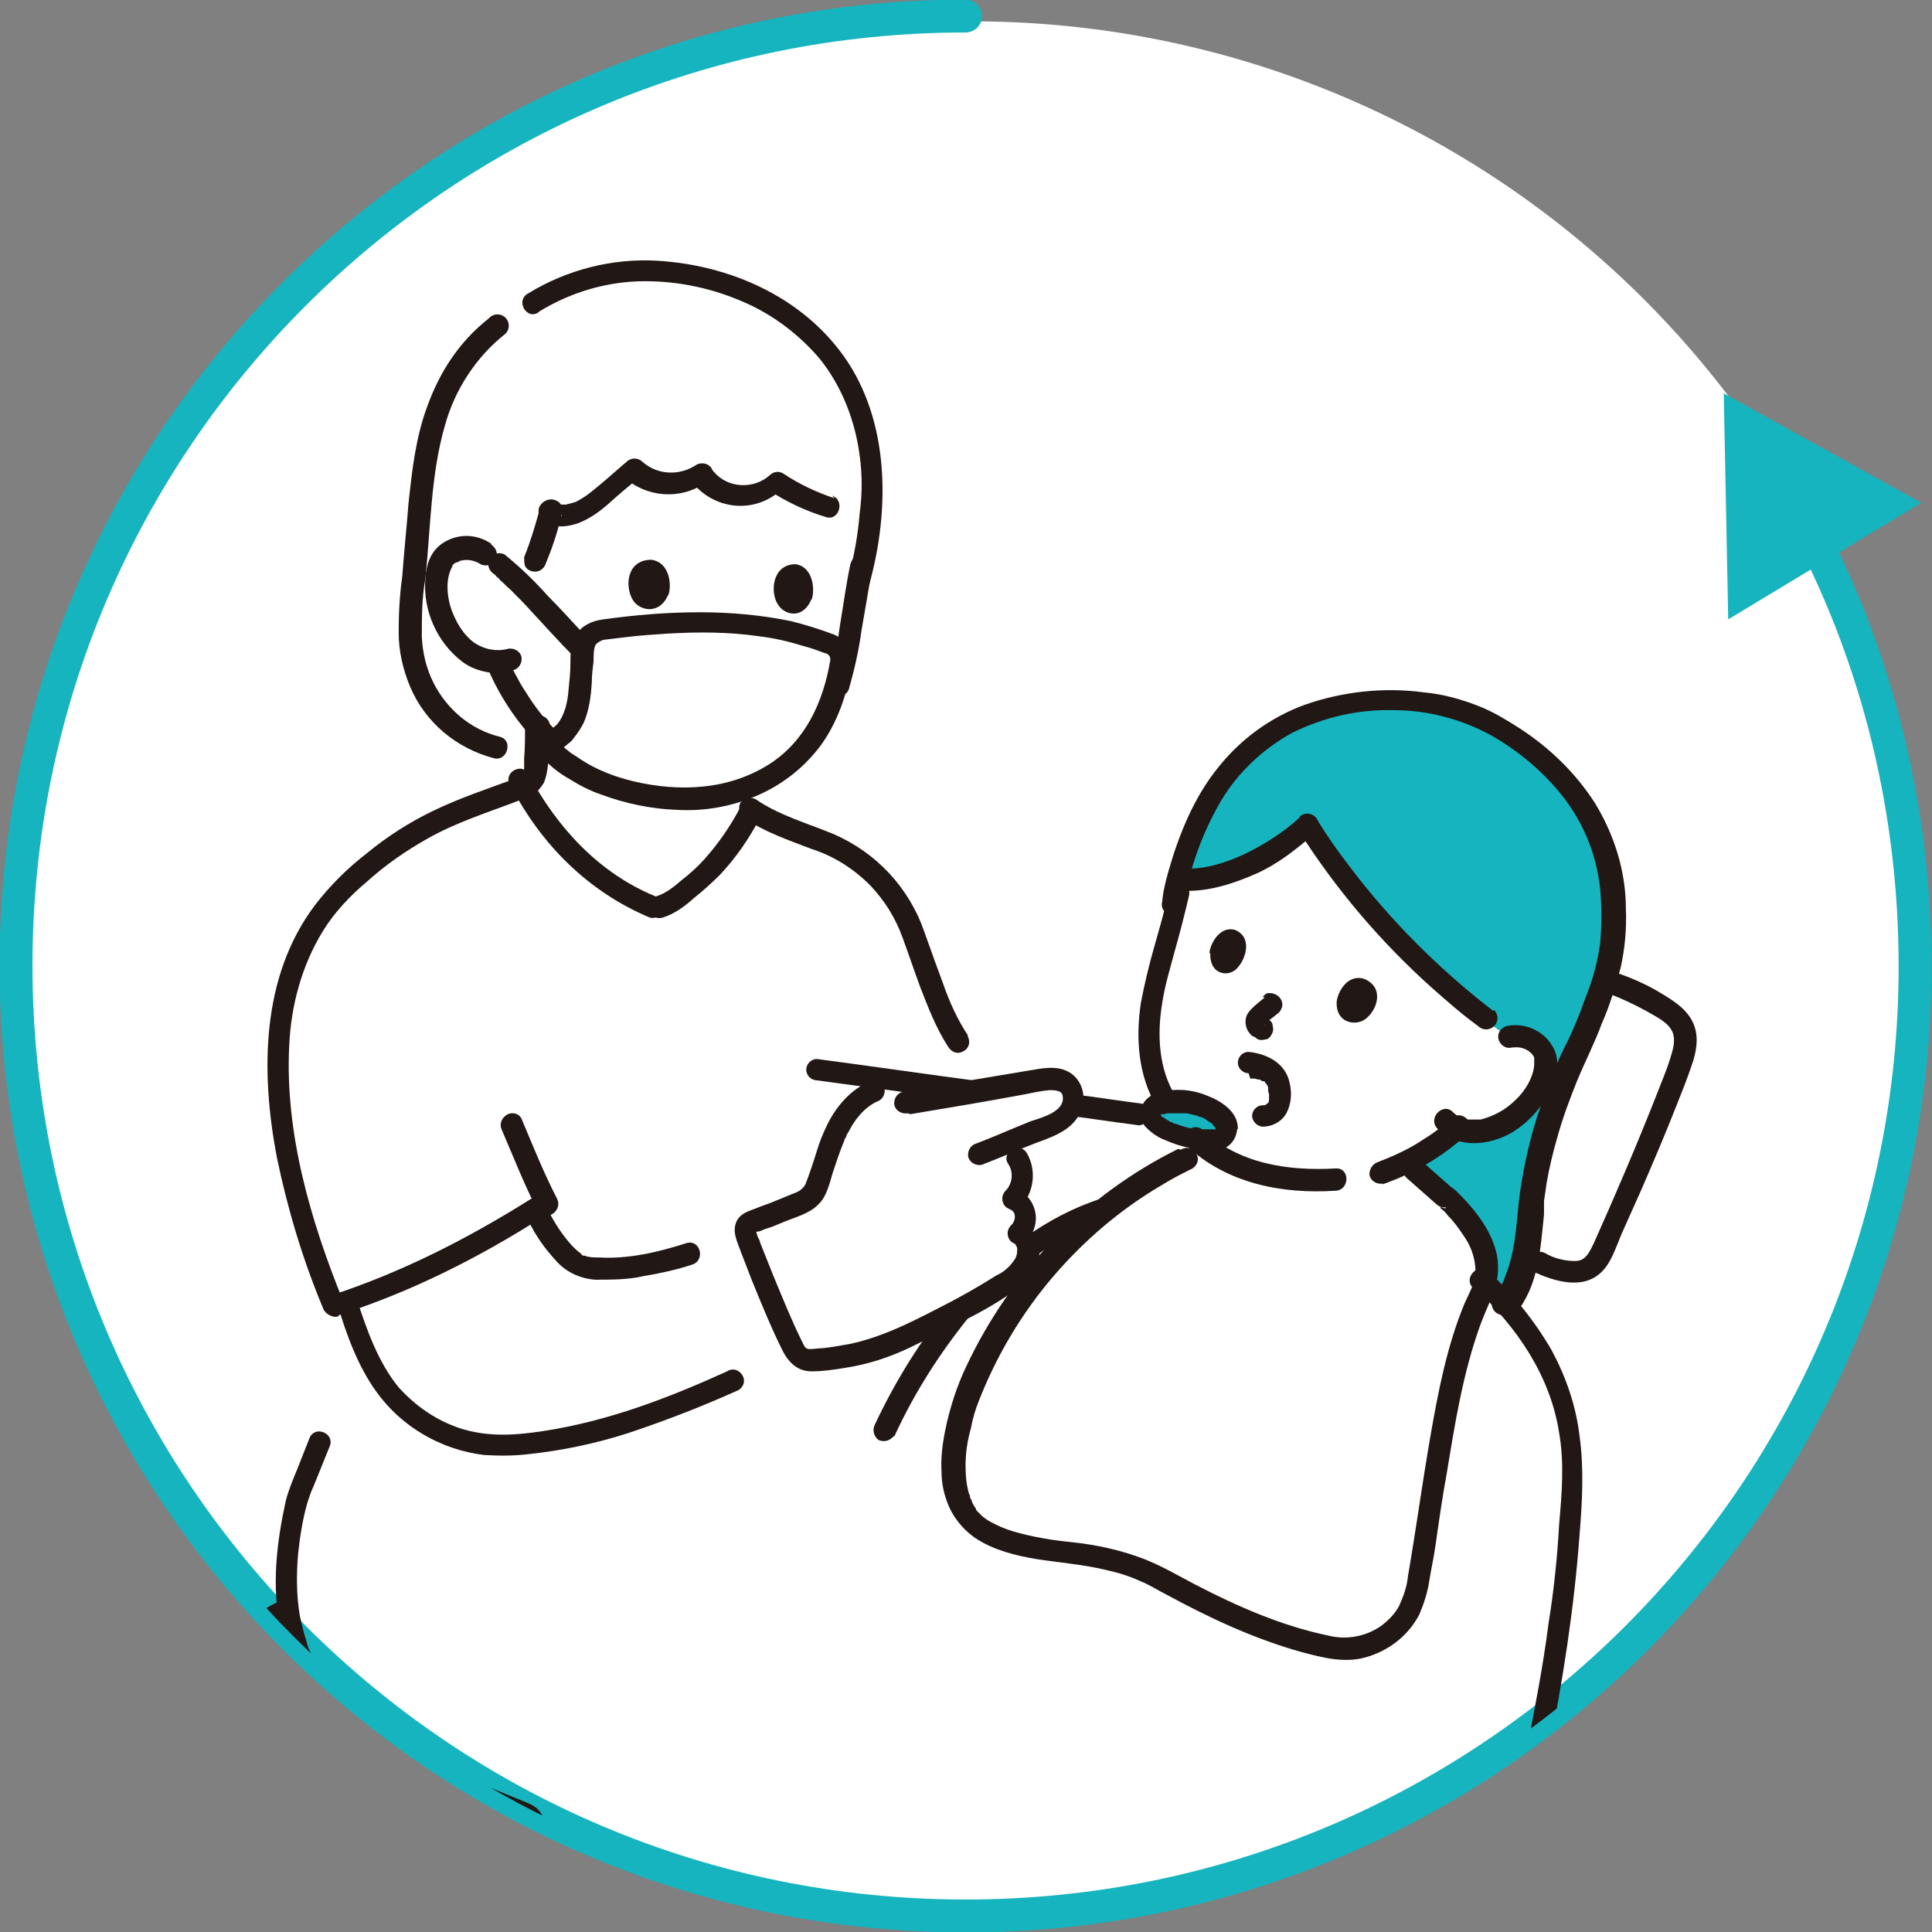 <?xml version="1.0" encoding="UTF-8"?>
<svg id="_レイヤー_2" xmlns="http://www.w3.org/2000/svg" version="1.1" xmlns:xlink="http://www.w3.org/1999/xlink" viewBox="0 0 217.1 217.1">
  <rect x="0" y="0" width="217.1" height="217.1" fill="#808080" stroke="none"/>
  <!-- Generator: Adobe Illustrator 29.1.0, SVG Export Plug-In . SVG Version: 2.1.0 Build 142)  -->
  <defs>
    <style>
      .st0 {
        fill: #211715;
      }

      .st1 {
        fill: #fff;
      }

      .st2, .st3 {
        fill: none;
      }

      .st4 {
        fill: #16b4be;
      }

      .st3 {
        stroke: #16b4be;
        stroke-linecap: round;
        stroke-miterlimit: 10;
        stroke-width: 3.7px;
      }

      .st5 {
        clip-path: url(#clippath);
      }
    </style>
    <clipPath id="clippath">
      <circle class="st2" cx="108.5" cy="108.5" r="106.7"/>
    </clipPath>
  </defs>
  <circle class="st1" cx="109.3" cy="109.1" r="106.7"/>
  <g id="_レイヤー_2-2">
    <path class="st3" d="M203.4,59.7c7.6,14.6,11.8,31.3,11.8,48.9,0,58.9-47.8,106.7-106.7,106.7S1.8,167.5,1.8,108.5,49.6,1.8,108.5,1.8"/>
    <polygon class="st4" points="194.2 69.6 193.7 44.2 215.9 56.5 194.2 69.6"/>
    <g class="st5">
      <g>
        <path class="st1" d="M188.7,114.8c-.4-.5-.9-.9-1.4-1.2-2-1.4-4.3-2.5-6.6-3.2h0c0,.2-.1.4-.2.6-.2.5-.5,1.3-.8,2.3-.7,2.1-1.6,4.1-2.6,6-4,9.6-4.6,15.7-4.8,18.7,0,1.2-.2,2.3-.5,3.4l1.1.4c1.8.8,4.1,1.6,5.7.6.2-.1.4-.3.6-.5.4-.4.6-.9.8-1.4,3-6.6,5.8-13.3,8.5-20.1.7-1.8,1.4-4,.2-5.6h0s0,0,0,0Z"/>
        <path class="st1" d="M162.2,134.4c1.8,1.4,3.2,3.3,4.1,5.3.8,1.7.7,3.7,0,5.4-4.3,9.3-5.3,23.2-7.3,33.5-.9,4.4-5.1,7.2-9.5,6.4h0c-8.3-1.6-16-6.1-19.7-8-4.9-2.6-10.8-2.5-14.2-3.2-5.5-1.2-7.1-3-8.1-5.5-.5-1.7-.6-3.4-.4-5.2.2-2.2.8-4.4,1.5-6.5,4.6-11.5,13.3-20.9,24.4-26.5,0,0,4.2-1.6,13.8-1.1,3.7.2,7.3-.5,9.5.8,2.2,1.2,4.2,2.8,5.9,4.6h0Z"/>
        <path class="st1" d="M60,34c4.7-3,10.3-4.1,15.8-3.3,7.9,1,14.1,4.6,18,9.9,2.2,3.1,3.7,7.5,4.1,11.3.3,4.5,0,9-1.3,13.3l-30.4,18.7h-10.5c-5.2-1.4-8.2-5.2-9.4-9.8-.7-2.7-.3-5.9,0-9,.2-1.4.7-8.7.9-10.1.3-2.8.8-5.6,1.6-8.2,1.4-4.1,3.3-7.4,6.9-10.2l4.2-2.7h0Z"/>
        <path class="st1" d="M54.3,74c-.6-.2-1.2-.4-1.7-.7-1.4-1.1-2.5-2.5-3.1-4.2-.7-1.7-.9-4.5,0-6.1.5-1,1.5-1.6,2.7-1.6.9,0,1.7.2,2.4.7l3.5,2.5,2.1-1.8c.7-1.7,1.3-3.5,1.7-5.3.6-.2,0-.3,0-.2,0,.1.1.2.2.3,1.1.3,2.2.2,3.2-.3,1-.5,1.9-1.2,2.7-1.9l3.1-2.7c2.1,1.9,5.3,2.2,7.6.5,1.8,2.6,5.3,3.2,7.9,1.4.2-.2.4-.3.6-.5,1.9,1.3,3.9,2.2,6.1,2.9l4.4-.2c-.1,2.2-.4,4.4-.9,6.5h-.2c-.7,3.3-1.2,6.6-1.7,9.6-.9,5.3-2.9,10-6.8,12.8-4.1,2.9-8.3,4-13.3,3.2-.8-.1-1.6-.3-2.3-.5-2.2-.6-4.3-1.5-6.3-2.6l-4.2-2.6c-2-1.9-3.6-4-5-6.4,0,0-.9-1.6-1.2-2.4,0,0,0-.2-.2-.5-.5,0-1,0-1.5-.2h0Z"/>
        <path class="st1" d="M146.9,92.7c5.5,8.9,13.8,17.4,22.8,23.8.8-.2,1.7,0,2.4.3,1,.5,1.6,1.4,1.7,2.5.1,1.7-1.2,4.1-2.5,5.3-1.2,1.2-2.7,2.1-4.4,2.4-1,.1-2,0-3-.4-.7.6-2.1,1.7-2.1,1.7-2.1,1.5-4.5,2.7-6.9,3.6l-1,.4-3.8.2c-2.2.1-4.4,0-6.6-.2-.8-.1-1.5-.3-2.2-.5-4.5-1.2-8.2-4.2-10.4-8.2-2.3-4.1-2.1-9-.8-14,.9-3.4,1.9-7,2.8-10.7,3.4.3,8.4-1.9,10.6-3.5.9-.6,2.1-1.6,3.3-2.6"/>
        <path class="st1" d="M101.9,124c4.6-.7,11.1-1.9,15.7-2.7.8-.2,1.7,0,2.4.6.9.8.8,2.4,0,3.4s-2,1.4-3.2,1.8c-1,.3-2.2.9-3.5,1.4l1.1,1.6c.8,1.4.7,3.3-.4,4.5.8.3,1.3.9,1.4,1.7.1.8-.1,1.6-.7,2.2,1.1.3,1.4,1.9,1,3s-1.4,1.9-2.3,2.6c-2.7,1.9-9,4.9-11.9,6.4-3.1,1.5-7.2,2.1-10.1,2.3-.7,0-1.3-.3-1.7-.9-1.4-2.5-2.4-5.5-3.6-8-.4-1-1.4-3.5-2.1-5.1-.2-.6,0-1.3.7-1.5,0,0,0,0,0,0,1.8-.6,3.5-1.2,5.1-1.9.5-.2.9-.4,1.3-.8.5-.6.9-1.3,1.1-2.1.5-1.4,1.1-3.2,1.6-4.5.5-1.4,2.1-4.4,4.5-5.3"/>
        <path class="st1" d="M94.7,74.7h0c.2-.9-.3-1.7-1.1-2-4.3-1.8-9.3-2.5-14.2-2.5-3.9,0-7.9.3-11.8.8-1.2.2-2.1,1.2-2.1,2.4,0,1.2,0,2.4-.2,3.6,0,1.1-.2,2.2-.5,3.3-.4,1.2-1.2,2.3-2.3,3-.4.2-.6.8-.3,1.2,0,0,0,.1.2.2,3.5,3.1,7.7,4.9,14.1,5.2,5.5.3,10.3-1.8,13.1-4.5,2.6-2.5,4.4-5.9,5.2-10.7h0Z"/>
        <path class="st4" d="M179.8,93.4c-2.7-6.7-10.6-12.1-15.2-13.6-3.5-1.1-7.2-1.4-10.8-1-7.2.5-13.7,4.6-17.4,10.8-2.1,3.8-3.5,7.8-4.3,12.1v.2c.4-1,.6-2,.8-3,3.4.3,8.4-1.9,10.6-3.5.9-.6,2.1-1.6,3.3-2.6,5.5,8.9,13.8,17.5,22.8,23.8.8-.2,1.7,0,2.4.3,1,.5,1.6,1.4,1.7,2.5.1,1.7-1.2,4.1-2.5,5.3-1.2,1.2-2.7,2.1-4.4,2.4-1,.1-2,0-3-.4-.7.6-2.1,1.6-2.1,1.6-1.3.9-2.7,1.7-4.1,2.4,1.6,1.1,3.1,2.3,4.4,3.7,1.8,1.4,3.2,3.3,4.1,5.3.6,1.3.7,2.7.4,4.1,1,.9,1.9,1.9,2.8,2.8h0c.5-.7,1-1.4,1.3-2.2.4-1,.8-2,1-3,.2-1.1.4-2.3.5-3.4.2-3,.8-9.1,4.8-18.7,1-1.9,1.9-4,2.6-6,.4-1,.6-1.8.8-2.3,0-.2.1-.4.2-.6,1.7-5.4,1.4-12.2-.9-16.9h0Z"/>
        <path class="st4" d="M60.5,215.5h.2c.3-3,.8-9.5-1.3-11.5-3.1-1.2-13-5.5-14.9-6.7-1.9-1.2-3.8-2.1-5.1-3.3-2-1.9-3.7-3.7-4.7-5.9-1.2-2.3-2-4.8-2.3-7.4l-.8.5-2.7,1.6c-2.4,1.8-4.1,4.4-4.6,7.4-.6,2.9-.2,5.9.6,8.8,1.7,6.5,8.8,10.6,15.1,12.4,6.8,1.9,13.7,3.3,20.6,4.1h0Z"/>
        <path class="st4" d="M137.9,126.8c0-2.9-8.6-4.3-8.4-1.5,0,1.8,7.6,3.7,8.3,2.1,0-.2.1-.4.1-.6h0Z"/>
        <path class="st0" d="M180.9,111.7c1.3.5,2.6,1.1,3.9,1.8,1,.6,2.4,1.2,3,2.2.6,1,.2,2.2-.1,3.2-.4,1.3-1,2.7-1.5,4-2.2,5.6-4.6,11.2-7.1,16.8-.5,1-.9,2-2.1,2-1.2,0-2.4-.3-3.4-.9-.6-.3-1.3-.1-1.7.4-.3.6-.1,1.4.4,1.7,2.4,1.1,5.6,2.1,7.7,0,1.1-1.1,1.6-2.8,2.2-4.2.7-1.6,1.4-3.1,2.1-4.7,1.4-3.2,2.8-6.5,4.1-9.8.6-1.5,1.2-3,1.7-4.5.5-1.4.8-3,.3-4.4-.6-1.7-2.1-2.7-3.6-3.6-1.6-1-3.4-1.8-5.2-2.4-.7-.2-1.3.2-1.5.9-.2.7.2,1.3.9,1.5h0s0,0,0,0Z"/>
        <path class="st0" d="M170.3,147.6c2.6-3.1,2.8-7.3,3.2-11.1,0-.3,0-.5,0-.8,0-.1,0-.3,0-.4,0-.2,0,0,0,0,0-.1,0-.2,0-.3.1-.7.2-1.4.3-2.1.3-1.7.7-3.4,1.2-5.1.6-2.2,1.4-4.3,2.2-6.3.9-2.2,2-4.3,2.8-6.5.9-2,1.5-4.1,2.1-6.2.5-2.2.7-4.5.6-6.7,0-4.2-1.3-8.3-3.5-11.9-2.2-3.4-5.1-6.2-8.5-8.4-1.4-.9-2.9-1.8-4.4-2.4-2-.8-4.1-1.4-6.3-1.6-4.5-.6-9.1-.1-13.4,1.4-3.8,1.4-7.1,3.8-9.6,6.9-2.8,3.4-4.5,7.6-5.7,11.8-.3,1.1-.6,2.2-.7,3.4-.2.7.2,1.3.9,1.5.7.2,1.3-.2,1.5-.9.6-4.2,2.1-8.3,4.2-11.9,1.9-3.2,4.7-5.8,7.9-7.6,3.6-1.8,7.5-2.7,11.5-2.6,3.8,0,7.6,1,10.9,2.8,3.2,1.8,6,4.2,8.2,7,2.3,3,3.7,6.5,4.1,10.2.2,2.1.2,4.2,0,6.3-.3,2-.8,4-1.6,5.9-.7,2-1.5,4-2.5,5.9-1,2.1-1.9,4.3-2.6,6.5-1.1,3.1-1.8,6.3-2.3,9.6-.4,3-.4,6.1-1.5,9-.3.9-.7,1.8-1.3,2.6-.5.5-.5,1.3,0,1.8.5.5,1.3.5,1.8,0h0Z"/>
        <path class="st0" d="M116.3,141.2c2.4-1.8,5.1-3.1,8-4.1.7-.2,1-.9.9-1.5-.2-.7-.9-1-1.5-.9-3.1,1-5.9,2.5-8.6,4.4-.6.4-.8,1.1-.4,1.7.3.6,1.1.8,1.7.4h0Z"/>
        <path class="st0" d="M100.5,161.4c2.2-4.8,5-9.2,8.3-13.3.5-.5.5-1.3,0-1.8-.5-.5-1.3-.5-1.8,0-3.5,4.2-6.4,8.9-8.7,13.8-.3.6-.1,1.3.4,1.7.6.3,1.3.1,1.7-.4h0Z"/>
        <path class="st0" d="M165.8,144.8c4.7,4.4,8.4,9.8,9.4,16.2.6,3.4.3,6.9,0,10.3-.2,3.7-.6,7.5-1.2,11.2-.6,4.7-1.5,9.3-2.4,13.9-.2.7.2,1.3.9,1.5.7.2,1.3-.2,1.5-.9,1.6-8.1,2.9-16.3,3.5-24.6.3-3.6.5-7.4,0-11-.4-3.4-1.5-6.6-3.1-9.6-1.9-3.3-4.3-6.3-7.1-8.9-1.2-1.1-2.9.7-1.8,1.8h0,0Z"/>
        <path class="st0" d="M132.4,129.1c-10.5,5.2-18.8,13.8-23.8,24.4-1.1,2.3-1.9,4.8-2.4,7.3-.3,1.5-.5,3.1-.4,4.6,0,1.1.2,2.2.6,3.3.6,1.7,1.8,3.2,3.3,4.2,2,1.3,4.4,1.9,6.8,2.3,2.6.4,5.2.6,7.7,1.2,1.4.3,2.7.7,4,1.3,1,.4,1.9,1,2.9,1.5,4.8,2.6,9.7,4.9,15,6.4,2.6.7,5.2,1.4,7.8.5,2.4-.8,4.4-2.4,5.6-4.7.5-1.2.9-2.4,1.1-3.7.2-1.3.5-2.6.7-4,.4-2.8.8-5.6,1.3-8.3.9-5.5,1.8-11.1,3.7-16.4.4-1.1.9-2.2,1.4-3.4.6-1.4.8-3.1.5-4.6-.5-2.5-2.3-4.9-4.1-6.7-.4-.4-1-1.1-1.7-1.1-.7,0-1.5.8-1.2,1.6h0l2.1-1.2-3.4-3c-1.2-1-3,.7-1.8,1.8l3.4,3c.9.7,2.5,0,2.1-1.2h0l-1.2,1.6h0l-.6-.2c.1,0,.2.2-.1,0,0,0,.2.1.2.2.3.2.6.5.8.8.8.8,1.4,1.7,2,2.6.7,1.1,1.1,2.4,1.1,3.7,0,1.2-.7,2.4-1.2,3.5-2,4.8-3,10-3.9,15.2-.9,5.2-1.6,10.4-2.5,15.6-.1,1.1-.5,2.2-1,3.3-.5.9-1.2,1.6-2,2.2-1.7,1.2-3.9,1.6-5.9,1.1-5.3-1.1-10.3-3.3-15.1-5.8-1.9-1-3.6-2-5.6-2.8-2.6-1-5.3-1.6-8.1-1.9-2.2-.2-4.5-.6-6.6-1.2-1-.3-1.9-.7-2.8-1.2-.3-.2-.6-.4-.8-.6-.1-.1-.2-.2-.4-.4,0,0-.1-.1-.2-.2-.2-.2,0,.1,0-.1-.2-.3-.4-.6-.5-.9,0-.2-.2-.3-.2-.5,0,0,0-.2,0,0,0-.1,0-.2-.1-.3-.3-1-.4-2.1-.4-3.2,0-1.4.2-2.8.6-4.2.2-1.1.5-2.1.9-3.1,2-5.1,4.8-9.8,8.3-13.9,3.5-4.1,7.6-7.6,12.2-10.3,1.1-.7,2.3-1.3,3.5-1.9.6-.4.8-1.1.4-1.7-.4-.6-1.1-.8-1.7-.4h0q0,0,0,0Z"/>
        <path class="st0" d="M59,81.6c0,1.2,0,2.4-.1,3.6,0,.3,0,.6,0,.9,0-.2,0,.2,0,.3,0,.1,0,.2,0,.3,0,0-.1.3,0,.1,0,0,0,.1-.1.2q0,0,0,0c0,0-.2.2-.2.2.2-.2-.1,0-.2.1-.6.3-.8,1.1-.5,1.7.3.6,1.1.8,1.7.5h0c.6-.3,1.1-.9,1.5-1.5.3-.7.4-1.4.5-2.2.2-1.4.2-2.8.2-4.2,0-.7-.6-1.2-1.2-1.2s-1.2.6-1.2,1.2h0Z"/>
        <path class="st0" d="M75.1,66.9c.4-1.1.2-3.7-1.9-4-2.8,0-3,3-2.1,4.5.7,1.2,3,1.8,4-.6Z"/>
        <path class="st0" d="M91.2,67.4c.4-1.1.2-3.7-1.8-4-2.6,0-2.9,3.1-2,4.5.7,1.2,2.8,1.8,3.8-.6Z"/>
        <path class="st0" d="M63,82.6c-1.5-1.4-2.8-3-3.9-4.8-.4-.6-.7-1.1-1-1.7-.2-.3-.3-.6-.5-.9,0-.2-.2-.3-.3-.5s0-.2-.1-.2c0,0-.2-.4,0,0-.2-.7-.9-1-1.5-.9-.7.2-1,.9-.9,1.5,1.5,3.5,3.7,6.7,6.5,9.3.5.5,1.3.5,1.8,0,.5-.5.5-1.3,0-1.7h0Z"/>
        <path class="st0" d="M60.6,35c3.6-2.2,7.7-3.4,11.9-3.4,3.8,0,7.6.8,11.2,2.4,3.2,1.4,6.1,3.6,8.4,6.3,2.5,3.1,4,7,4.5,10.9.3,2.1.3,4.3,0,6.5-.2,2.4-.6,4.8-1.3,7.2-.4,1.5,2,2.2,2.4.7,2.3-8.3,2.3-18.3-2.9-25.6-4.8-6.7-12.8-10.2-20.9-10.7-5.1-.3-10.2,1-14.6,3.7-1.4.8-.1,3,1.2,2.1h0Z"/>
        <path class="st0" d="M95.6,63.2c-.5,2.3-.8,4.6-1.2,7-.3,2.2-.7,4.4-1.4,6.5-.5,1.5,1.9,2.2,2.4.7.6-2.1,1.1-4.3,1.4-6.5.4-2.3.8-4.7,1.2-7,.2-.7-.2-1.3-.9-1.5-.7-.2-1.3.2-1.5.9h0Z"/>
        <path class="st0" d="M55.2,61.1c-1.6-1.1-3.7-1.2-5.4-.1-1.4.9-1.9,2.4-2,4-.3,3.6,1.3,7.2,4.2,9.4,1.5,1.1,3.9,1.6,5.7.9.7-.2,1-.9.9-1.5-.2-.7-.9-1-1.5-.9-1.4.4-3,0-4.1-.9-.7-.6-1.2-1.3-1.6-2-.3-.6-.6-1.2-.8-1.9-.4-1.4-.5-3.1.2-4.4,0,0,.2-.3,0-.1,0-.1.2-.2.3-.3-.1,0,.2-.1.2-.1.2,0,.3-.2.5-.2.8-.2,1.6,0,2.2.4.6.3,1.3.1,1.7-.5.3-.6.1-1.3-.5-1.7h0s0,0,0,0Z"/>
        <path class="st0" d="M108.8,116.4c-1.2-1.8-2.1-3.8-2.8-5.8-.7-1.9-1.4-3.8-2.1-5.8-1.7-5-5.4-9-10.3-11.1-2.9-1.2-6.1-2.1-8.7-3.9-.6-.3-1.3-.1-1.7.4-.3.6-.1,1.3.4,1.7,2.3,1.6,5,2.5,7.6,3.5,2.5.8,4.7,2.2,6.6,4.1,1.6,1.7,2.8,3.6,3.6,5.8.7,1.9,1.3,3.7,2,5.6.9,2.3,1.8,4.7,3.2,6.8.4.6,1.1.8,1.7.4.6-.3.8-1.1.4-1.7h0s0,0,0,0Z"/>
        <path class="st0" d="M57.4,88.3c3.4,6.6,8.7,11.9,15.6,14.8.7.2,1.3-.2,1.5-.9.2-.7-.2-1.3-.9-1.5-6.3-2.6-11-7.7-14.2-13.7-.7-1.4-2.9-.2-2.1,1.2h0Z"/>
        <path class="st0" d="M83.2,90.7c-1.1,2.1-2.4,4-4,5.8-.8.9-1.7,1.7-2.6,2.4-.8.7-1.8,1.5-2.8,1.8-1.5.5-.9,2.9.7,2.4,1.3-.4,2.5-1.3,3.5-2.2,1-.8,2-1.7,2.9-2.6,1.8-1.9,3.3-4.1,4.5-6.4.3-.6.1-1.3-.4-1.7-.6-.3-1.3-.1-1.7.4h0Z"/>
        <path class="st0" d="M37.9,146.5c1,3.4,2.3,7,4.4,9.9,2.8,3.9,7.2,6.5,12.1,7.1,1.7.1,3.4.1,5-.1,3.8-.4,7.6-1.2,11.3-2.4,4.2-1.4,8.3-3,12.3-4.8.6-.4.8-1.1.4-1.7-.4-.6-1.1-.8-1.7-.4-6.6,3-13.4,5.6-20.6,6.7-3.2.5-6.3.7-9.4-.3-2.7-.9-5-2.5-6.9-4.6-2.3-2.8-3.6-6.5-4.7-9.9-.5-1.5-2.8-.9-2.4.7h0Z"/>
        <path class="st0" d="M38.6,146.3c-3.7-9.1-6.6-19-6.1-28.8.2-4.5,1.4-9,3.8-12.9,1.3-2.1,3-3.9,4.9-5.5,2.1-1.9,4.4-3.5,6.9-4.9,3.2-1.8,6.7-2.9,10.1-4.2.7-.2,1-.9.9-1.5-.2-.7-.9-1-1.5-.9-3,1.1-6,2.1-8.9,3.5-2.7,1.3-5.2,2.9-7.5,4.8-2.2,1.7-4.1,3.6-5.8,5.8-6.1,8.1-6.1,18.8-4.3,28.3,1.2,5.8,2.9,11.5,5.2,17,.2.6.9,1,1.5.9.7-.2,1-.9.9-1.5h0Z"/>
        <path class="st0" d="M59.4,137.2c.8,1.7,1.9,3.2,3.2,4.6,1.1,1.2,2.7,1.9,4.3,2,1.8,0,3.7,0,5.4-.4,1.8-.3,3.7-.7,5.5-1.3,1.5-.5.9-2.9-.7-2.4-3.1,1-6.5,1.8-9.8,1.6-.6,0-1.1,0-1.6-.2-.3,0,0,0-.1,0-.2,0-.3-.2-.4-.3-.3-.2-.6-.5-.9-.8-1.1-1.2-2-2.6-2.7-4-.8-1.4-2.9-.2-2.1,1.2h0Z"/>
        <path class="st0" d="M56.4,127c1.3,3,2.5,6.1,4,9,.3.6,1.1.8,1.7.4.6-.4.8-1.1.5-1.7-1.5-2.9-2.7-5.9-4-9-.3-.6-1.1-.8-1.7-.4-.6.4-.8,1.1-.5,1.7h0Z"/>
        <path class="st0" d="M38,147.8c8.1-2.6,15.7-6.4,22.9-11,1.3-.9,0-3-1.2-2.1-7,4.4-14.4,8.2-22.3,10.8-1.5.5-.9,2.9.7,2.4h0Z"/>
        <path class="st0" d="M93.8,56c-2.1-.7-4-1.6-5.8-2.8-.5-.3-1.1-.2-1.5.2-1.8,1.6-4.7,1.5-6.3-.4,0,0-.2-.2-.2-.3-.3-.6-1.1-.8-1.7-.5-1.9,1.3-4.4,1.2-6.1-.3-.5-.5-1.3-.5-1.8,0-1.3,1.1-2.6,2.3-4,3.4-.5.4-1.1.8-1.7,1.1-.3.1-.7.2-1.1.3-.2,0-.4,0-.5,0-.1,0-.5-.2-.2,0l.3.5h0c0-.1-.1.8-.1.8h0c0,0-1.1.5-1.1.5h0l-.6-.2h0s-.6-1-.6-1h0c0,.7.5,1.3,1.2,1.3.7,0,1.2-.6,1.2-1.2h0c0-.5-.2-.9-.6-1.1-.7-.4-1.5-.1-1.9.5s-.1,1.5.5,1.9h0c1.1.7,2.8.5,4,0,1.2-.5,2.3-1.3,3.3-2.2,1.1-1,2.2-1.9,3.4-2.9h-1.8c2.5,2.3,6.3,2.6,9.1.7l-1.7-.5c2.2,3.2,6.5,4,9.6,1.8.3-.2.6-.4.8-.7l-1.5.2c2,1.3,4.1,2.3,6.4,3,1.5.5,2.2-1.9.7-2.4h0Z"/>
        <path class="st0" d="M54.9,35.8c-3.3,2.6-5.5,6-6.9,9.9-1.3,3.5-1.7,7.2-2.1,10.9-.2,2.7-.5,5.4-.7,8.2-.3,2.1-.4,4.2-.4,6.3,0,2.1.5,4.2,1.3,6.1,1.7,4,5.2,6.9,9.4,8,1.5.4,2.2-2,.7-2.4-3.3-.8-6-3.1-7.5-6.1-.8-1.6-1.2-3.3-1.3-5.1,0-2.2,0-4.4.4-6.6.6-5.7.6-11.7,2.2-17.2,1.1-4,3.5-7.7,6.8-10.3.5-.5.5-1.3,0-1.8-.5-.5-1.3-.5-1.8,0h0Z"/>
        <path class="st0" d="M60.6,57.4c-.5,1.8-1,3.5-1.7,5.2,0,.3,0,.7.1,1,.3.6,1.1.8,1.7.5.3-.2.5-.4.6-.7.7-1.7,1.3-3.4,1.7-5.2.2-.7-.2-1.3-.9-1.5-.7-.2-1.3.2-1.5.9h0Z"/>
        <path class="st0" d="M155.3,133.1c3.5-1.2,6.8-3.1,9.5-5.6.5-.5.5-1.3,0-1.8s-1.3-.5-1.7,0c-.3.3-.6.5-.9.7l-.2.2c-.2.1.2-.2,0,0-.1,0-.2.2-.4.3-.5.4-1.1.8-1.6,1.1-1.6,1.1-3.4,1.9-5.2,2.6-.6.2-1,.9-.9,1.5.2.7.9,1,1.5.9h0Z"/>
        <path class="st0" d="M146.1,91.8c-1.8,1.7-3.9,3-6.1,4.1-2.1,1-4.5,1.8-6.9,1.7-1.6,0-1.6,2.4,0,2.5,2.7.1,5.5-.8,8-1.9,2.5-1.1,4.6-2.8,6.7-4.6.5-.5.5-1.3,0-1.8-.5-.5-1.3-.5-1.8,0h0Z"/>
        <path class="st0" d="M167.8,113.6c-6.1-4.7-11.6-10.2-16.2-16.3-1.3-1.7-2.5-3.4-3.6-5.2-.8-1.3-3-.1-2.1,1.2,4.2,6.6,9.2,12.5,15,17.7,1.7,1.5,3.4,3,5.2,4.3.5.5,1.3.5,1.8,0,.5-.5.5-1.3,0-1.8h0Z"/>
        <path class="st0" d="M131.4,100c-.5,2.2-1.1,4.3-1.7,6.4-.6,2.1-1.1,4.2-1.5,6.3-.6,4-.3,8.2,1.8,11.7.8,1.4,3,.1,2.1-1.2-1.9-3.1-2.1-6.9-1.5-10.5.3-2,.9-3.9,1.4-5.8.6-2.1,1.1-4.1,1.6-6.2.4-1.6-2-2.2-2.4-.7h0Z"/>
        <path class="st0" d="M133.4,128.8c4.5,4.2,10.7,5.4,16.7,5,1.6-.1,1.6-2.6,0-2.5-5.3.3-10.9-.5-14.9-4.3-1.2-1.1-2.9.7-1.8,1.8h0Z"/>
        <path class="st0" d="M150.2,112.6c.1-1.1,1.2-3.2,3.1-2.6,2.4,1,1.4,3.7,0,4.6-1.1.7-3.2.3-3.1-2h0Z"/>
        <path class="st0" d="M135.9,107.1c.1-1.1,1.2-3.1,2.9-2.6,2.1.9,1.1,3.6,0,4.5-1,.8-2.9.4-2.8-1.9h0Z"/>
        <path class="st0" d="M142.1,112.1c-.5.4-1,.8-1.5,1.3-.3.3-.5.6-.6,1-.1.5,0,1,.2,1.4.2.3.4.6.7.7.1,0,.2.1.3.2.3.2.6.2,1,.1.3,0,.6-.3.7-.6.2-.3.2-.6.1-1,0-.3-.3-.6-.6-.7-.1,0-.3-.1-.4-.2l.2.2c0,0-.1,0-.2-.2l.2.2c0,0-.1-.2-.2-.3v.3c.1,0,.1,0,.1,0v.3s0-.1,0-.1v.3s0,0,0-.1v.3c-.1,0,0,0,0-.1l-.2.2c.3-.3.6-.6.9-.8.3-.2.6-.5.9-.7.2-.2.4-.6.4-.9s-.1-.6-.4-.9c-.2-.2-.6-.4-.9-.4h-.3c-.2,0-.4.2-.6.4h0Z"/>
        <path class="st0" d="M170.1,117.7c.8-.1,1.6.2,2.1.8,0,0,.1.2.2.3,0,.1,0,.2,0,0,0,0,0,.1,0,.2,0,0,0,.5,0,.1,0,.2,0,.3,0,.4,0,1.4-1,3.1-2.1,4.1-1.1,1.1-2.4,1.8-3.9,2.2.4,0,0,0-.1,0h-.4c-.2,0-.3,0-.5,0-.1,0-.2,0-.4,0-.6,0-1.3-.4-1.7-.8-1.1-1.2-2.9.6-1.8,1.8,2.4,2.5,6.5,1.9,9.1,0,1.4-1,2.5-2.3,3.4-3.8.7-1.4,1.3-3.1.8-4.7-.8-2.2-3.2-3.5-5.5-3-.7.2-1.1.9-.9,1.5.2.7.9,1.1,1.5.9h0Z"/>
        <path class="st0" d="M140.5,121.2c.3,0-.3,0,0,0,0,0,.2,0,.3,0,.2,0,.3,0,.5.1,0,0,.1,0,.2,0,.3,0-.2-.1,0,0,.1,0,.3.2.4.2h.2c.2.3-.2,0,0,.1,0,0,.1.1.2.2h0c0,.2,0,.1,0,0,0,0,.2.3.2.4,0,0,0,0,0,.2h0c0,0,0,0,0,0,0,.2,0,.3.1.5,0,.1,0-.2,0,0v.6s0-.2,0,0c0,.2,0,.4-.2.5.1-.2,0,0,0,0s0,0,0,0c0,0,0,0,0,0,0,0-.1.1-.1.1-.2.2,0,0,0,0,0,0-.2.1-.2.1.2,0,.2,0,.1,0,0,0,0,0-.1,0s-.2,0-.2,0h.2s-.2,0-.2,0c-.7,0-1.2.6-1.2,1.2s.6,1.2,1.2,1.2h0c1.1,0,2.2-.6,2.7-1.6.5-1,.6-2.2.3-3.4-.5-2.2-2.6-3.2-4.6-3.4-.7,0-1.2.6-1.2,1.2,0,.7.6,1.2,1.2,1.2h0s0,0,0,0Z"/>
        <path class="st0" d="M128.2,124c-2.4-.3-4.9-.7-7.3-1-.7-.2-1.3.2-1.5.9-.1.6.2,1.4.9,1.5,2.4.3,4.9.7,7.3,1,.7.2,1.3-.2,1.5-.9.1-.6-.2-1.4-.9-1.5h0Z"/>
        <path class="st0" d="M110.1,121.5c-6.1-.8-12.2-1.7-18.3-2.5-.7,0-1.2.6-1.2,1.2,0,.7.6,1.2,1.2,1.2,5.9.8,11.8,1.6,17.7,2.4.7.2,1.3-.2,1.5-.9.2-.7-.2-1.3-.9-1.5Z"/>
        <path class="st0" d="M139.1,126.8c0-1.9-1.9-3.1-3.5-3.7-1.7-.7-3.5-.8-5.3-.4-.8.2-1.5.7-1.9,1.4-.4.9-.3,1.9.4,2.6.6.6,1.3,1.1,2.1,1.4.9.4,1.8.7,2.8.9,1.1.2,2.2.3,3.2.2,1.2-.1,2.1-1.2,2.1-2.4s-.6-1.2-1.2-1.2-1.2.6-1.2,1.2c0,0,0-.2,0,0h0c0,.2,0,.2,0,.1,0,0,0-.1,0,0,0,0,0,.1,0,0,.2-.2,0,0,0,0,.1-.1.2-.1,0,0-.2,0,.1,0,.1,0,0,0-.1,0-.2,0,0,0-.1,0-.2,0-.3,0,.2,0,0,0-.3,0-.6,0-.9,0-.2,0-.3,0-.5,0,0,0-.4,0-.2,0,.2,0-.1,0-.2,0-.8-.1-1.6-.3-2.3-.6-.2,0-.4-.1-.5-.2.2,0,.1,0,0,0,0,0-.2,0-.3-.1,0,0-.8-.5-.8-.5,0,0,.2.2,0,0,0,0-.1,0-.1-.1,0,0,0-.1-.1-.1,0,0,.2.3,0,0s.1.3,0,.1c0,0,0,0,0-.1,0,.4,0,.3,0,.1,0-.2,0,0,0,0,0,0,0,0,0-.2,0,0-.2.3,0,.1s-.1,0,0,0c0,0,0,0,.1-.1.1-.2-.1,0-.1,0,0,0,.1,0,.2,0,0,0,.1,0,.1,0,0,0-.3.1-.1,0,0,0,0,0,.1,0,.1,0,.3,0,.4-.1,0,0,.1,0,.2,0,.2,0-.3,0,0,0,.3,0,.7,0,1,0,.2,0,.3,0,.5,0,0,0,.2,0,.3,0-.2,0-.1,0,0,0,.4,0,.7.1,1.1.2.2,0,.4.1.6.2.1,0,.2,0,.3.1.1,0,0,0,0,0,0,0,.1,0,.1,0,.3.2.6.4.9.6.1,0-.1,0-.1,0,0,0,.1,0,.1,0,0,0,.1,0,.2.2s.1.1.2.2c.1.1-.1-.3,0,0,0,0,0,.1.1.2,0,.1,0-.3,0,0,0,0,0,.1,0,.2,0,.1,0-.3,0-.2h0c0,.8.6,1.4,1.2,1.4s1.2-.6,1.2-1.2h0s0,0,0,0Z"/>
        <path class="st0" d="M97.8,121.5c-2.2.9-3.8,2.8-4.8,4.8-.5,1-.9,2-1.2,3-.4,1.3-.8,2.5-1.3,3.8-.3.5-.7.8-1.3,1-.7.3-1.5.6-2.2.9-.7.3-1.4.5-2.1.8-.8.3-1.5.5-2,1.2-.8,1.3,0,2.6.4,3.8.4,1,.8,2.1,1.2,3.1,1.1,2.7,2.2,5.4,3.5,8,.7,1.3,1.7,2.2,3.2,2.2,1.3,0,2.6-.2,3.8-.4,2.6-.4,5-1.2,7.3-2.3,2-1,4-1.9,6-3,2.2-1.1,4.3-2.3,6.3-3.8,1.2-.9,2.2-2.2,2.2-3.8.1-1.5-.7-2.8-2.1-3.4l.6,2.1c1.4-1.4,1.5-3.6.1-5.1-.4-.4-.8-.7-1.3-.9l.6,2.1c1.5-1.6,1.8-4.1.7-6-.8-1.4-3-.1-2.1,1.2.6.9.5,2.2-.3,3-.5.5-.5,1.3,0,1.8.1.1.3.2.5.3.8.3.6,1.4.1,1.8-.5.5-.5,1.3,0,1.8.1.1.3.2.5.3-.1,0,0,.1,0,0,0,.1.2.3.2.5,0,.4,0,.7-.2,1.1-.5.8-1.2,1.5-2.1,1.9-1.6,1-3.3,2-5,2.9-3.7,1.9-7.3,3.9-11.4,4.8-1.1.2-2.2.4-3.2.5-.5,0-.9.1-1.4.1-.5,0-.6-.3-.8-.7-1.2-2.4-2.2-4.9-3.2-7.3-.2-.5-.2-.5-.4-1-.2-.5-.4-1-.6-1.5-.2-.5-.4-1-.6-1.5,0-.2-.2-.5-.3-.7,0-.1,0-.2-.1-.3,0-.2,0-.4-.1-.2,0,0,0,0,0,0h0c0,0,.2,0,.2,0,.3,0,.6-.2.9-.3.7-.2,1.4-.5,2.1-.8,1.2-.5,2.8-.9,3.8-1.9,1-.9,1.3-2.4,1.7-3.7.4-1.2.8-2.4,1.3-3.6,0-.1.1-.2.2-.4,0-.2.2-.4.3-.6.2-.4.5-.9.8-1.3.6-.8,1.3-1.5,2.3-2,.7-.2,1-.9.9-1.5-.2-.7-.9-1-1.5-.9h0s0,0,0,0Z"/>
        <path class="st0" d="M102.3,125.2c4.2-.7,8.4-1.4,12.7-2.2,1-.2,1.9-.4,2.9-.5.5,0,1.4,0,1.5.6.4,1.8-2.4,2.5-3.6,2.9-2,.8-4,1.7-6.1,2.5-.7.2-1,.9-.9,1.5.2.7.9,1,1.5.9,2.1-.8,4.1-1.7,6.2-2.5,2.2-.8,4.7-1.7,5.2-4.4.2-1.2-.2-2.4-1.1-3.2-1.1-.9-2.4-.9-3.8-.7-2.4.4-4.8.8-7.2,1.2-2.7.5-5.4.9-8.2,1.4-.7.2-1,.9-.9,1.5.2.7.9,1,1.5.9h0Z"/>
        <path class="st0" d="M66.2,71.9c-1.6-1.7-3.1-3.4-4.7-5-1.5-1.7-3.1-3.2-4.8-4.6-.6-.3-1.3-.1-1.7.5-.3.6-.1,1.3.5,1.7-.2-.2,0,0,0,0,0,0,.2.1.2.2.2.2.4.3.5.5.4.3.7.7,1.1,1,.8.8,1.7,1.7,2.5,2.6,1.5,1.6,3,3.3,4.6,4.9,1.1,1.2,2.9-.6,1.8-1.8h0Z"/>
        <path class="st0" d="M95.9,75c.3-1.7-.6-3-2.2-3.7-1.6-.6-3.2-1.1-4.8-1.5-3.4-.7-6.8-1-10.3-1-3.6,0-7.2.3-10.8.8-1.6.2-3,1-3.5,2.6-.2.8-.2,1.5-.2,2.3,0,1-.1,1.9-.2,2.9-.1,1.4-.4,2.9-1.3,4-.5.5-1.2.8-1.6,1.5-.5.8-.4,1.8.2,2.5.9.9,1.8,1.6,2.9,2.2,1.1.7,2.3,1.3,3.5,1.7,2.7,1,5.6,1.6,8.4,1.7,3.2.2,6.4-.4,9.3-1.7,2.7-1.2,5.1-3.1,6.9-5.5,1.9-2.6,3-5.8,3.5-9,.2-.7-.2-1.3-.9-1.5-.7-.2-1.3.2-1.5.9-.8,4.7-2.8,9.1-6.9,11.7-4.6,2.9-10.1,3.1-15.2,1.9-2.1-.5-4.2-1.3-6-2.5-.4-.3-.8-.5-1.2-.8-.2-.2-.4-.3-.6-.5,0,0-.2-.3-.3-.3,0,0,0,0,0,0,0,0,0,.2,0,.3h0c.1,0,.2,0,.3-.1.1,0,.3-.2.4-.3.3-.2.5-.4.7-.7.4-.5.8-1.1,1.1-1.7.6-1.4.8-2.9.9-4.5,0-.8.1-1.6.2-2.4,0-.6,0-1.3.2-1.8.2-.3.6-.5.9-.6.8-.1,1.7-.2,2.5-.3,1.6-.2,3.2-.3,4.7-.4,3.4-.2,6.9-.2,10.3.3,1.7.2,3.4.6,5,1.1.8.2,1.6.5,2.4.8.2,0,.3.1.5.3,0,0,.1.2.1.3,0,0,0,.5,0,.2-.2.7.2,1.3.9,1.5.7.2,1.3-.2,1.5-.9h0s0,0,0,0Z"/>
        <path class="st0" d="M31,180.1c-.9.5-1.8,1-2.6,1.6-1.6,1.1-3,2.6-3.9,4.3-1.1,2.2-1.8,4.6-1.8,7,0,2.5.4,5,1.3,7.4,1.5,3.9,4.5,6.8,8,8.9,3.7,2.2,7.8,3.4,12,4.4,5.5,1.4,11.1,2.4,16.8,3,.7,0,1.2-.6,1.2-1.2,0-.7-.6-1.2-1.2-1.2-4.7-.6-9.3-1.4-13.9-2.4-4-.9-8-1.8-11.7-3.6-3.2-1.6-6.4-3.9-8.2-7.1-.9-1.8-1.5-3.8-1.7-5.9-.3-2.3-.1-4.6.6-6.7.7-1.9,1.9-3.6,3.5-4.7.9-.6,1.8-1.1,2.7-1.6,1.4-.8.1-3-1.2-2.1h0Z"/>
        <path class="st0" d="M62,215.5c.3-2.4.3-4.9.1-7.4,0-1.3-.4-2.6-1-3.8-.2-.4-.5-.9-.9-1.2-.4-.3-.9-.5-1.4-.7-4-1.6-8.2-3.4-12.2-5.4-.7-.3-1.3-.7-2-1.1-1.5-.9-3.2-1.6-4.5-2.9-1.2-1.1-2.4-2.4-3.3-3.7-.7-1-1.2-2-1.7-3.1,0-.1-.1-.3-.2-.4,0,0-.2-.4,0,0,0,0,0-.2-.1-.3-.2-.4-.3-.8-.4-1.2-.3-.9-.5-1.8-.7-2.7-.4-2.3-.4-4.7-.2-7,.2-1.9.5-3.8,1-5.6.2-.6.4-1.3.7-1.9l1.9-4.7c.2-.7-.2-1.3-.9-1.5-.7-.2-1.3.2-1.5.9l-1.3,3.3c-.5,1.2-1,2.4-1.3,3.6-1,4.6-1.6,9.5-.6,14.2.8,3.6,2.4,6.9,4.7,9.6,1,1.1,2,2.2,3.2,3.1,1.2.8,2.5,1.6,3.8,2.3,1.3.8,2.6,1.5,4,2.1,3.9,1.8,7.8,3.5,11.8,5.1l-.5-.3c.2.2,0,0,.2.3,0,.2.2.3.3.5,0,.2,0-.3,0,.1,0,0,0,.2,0,.3,0,.2.1.5.2.7.2.9.3,1.9.3,2.9,0,2,0,3.9-.2,5.9,0,.7.6,1.2,1.2,1.2s1.2-.6,1.2-1.2h0s0,0,0,0Z"/>
      </g>
    </g>
  </g>
</svg>